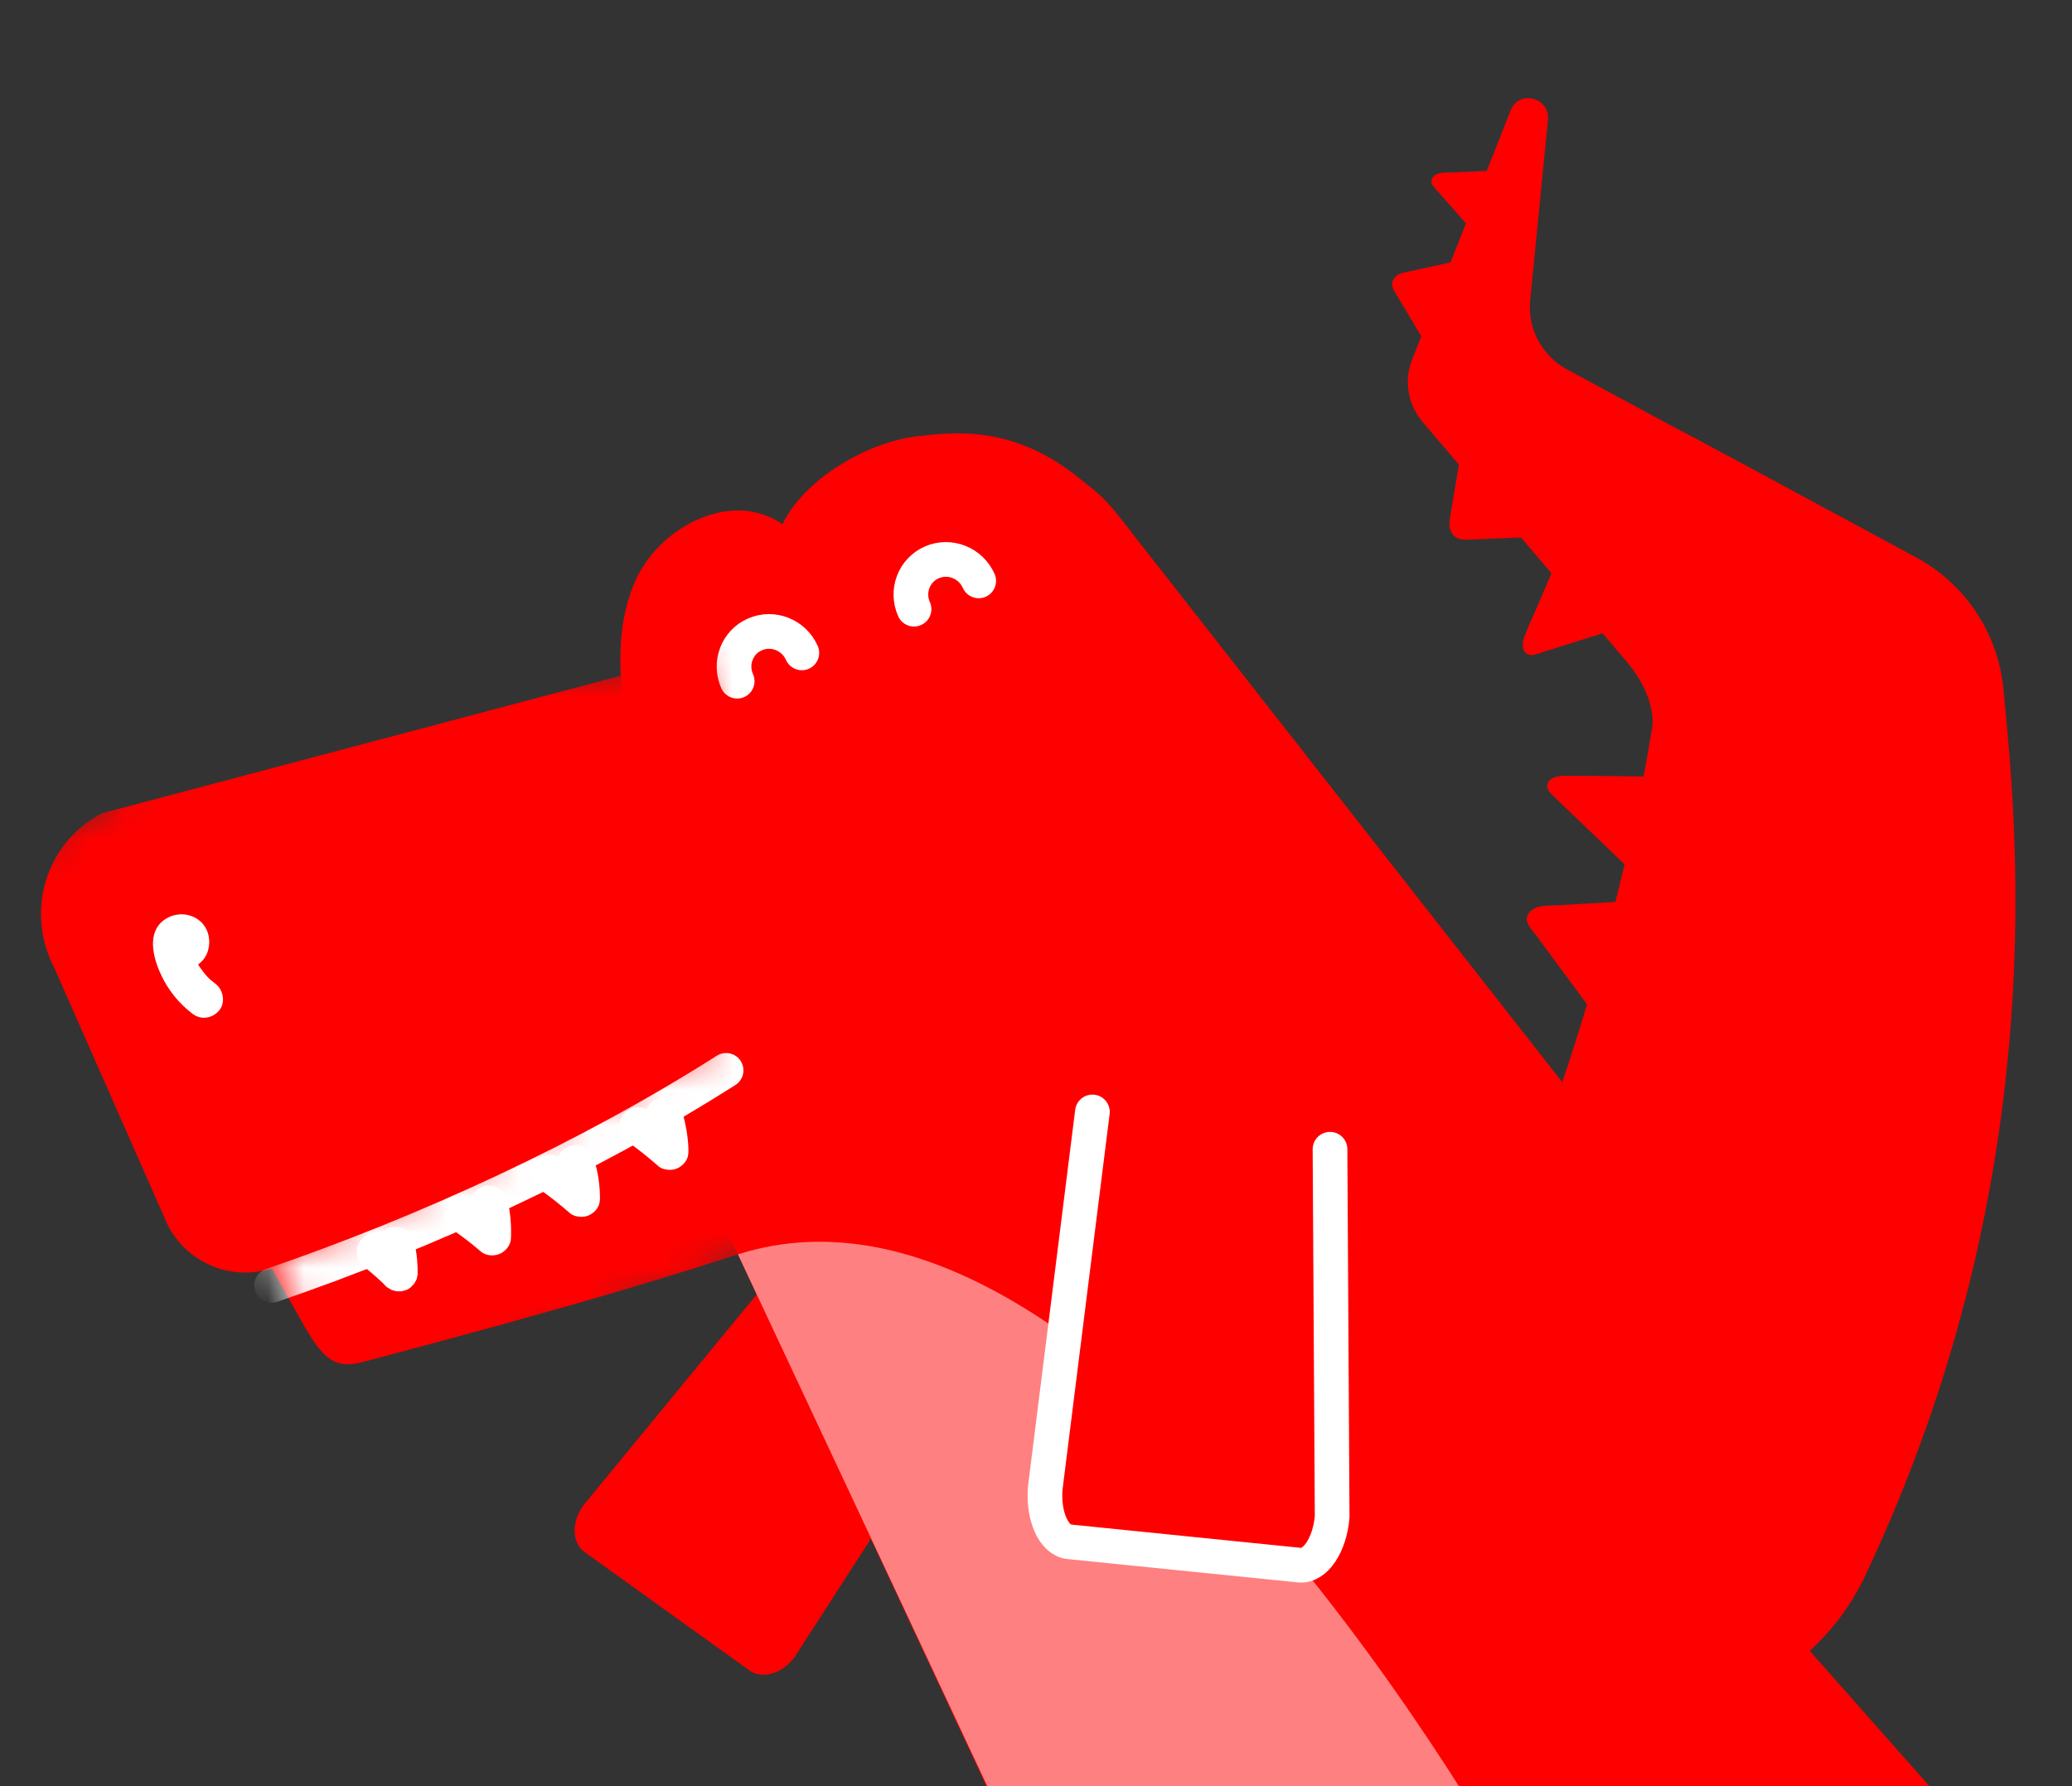 <svg width="58" height="50" viewBox="0 0 58 50" fill="none" xmlns="http://www.w3.org/2000/svg">
<rect x="0" y="0" width="58" height="50" fill="#333333" stroke="none"/>
<path d="M39.822 11.812C39.409 11.328 39.295 10.658 39.526 10.072L40.428 7.789L42.287 3.089C42.518 2.504 43.391 2.729 43.33 3.355L42.833 8.408C42.755 9.199 43.163 9.962 43.865 10.342C45.516 11.234 48.222 12.693 47.039 12.049C46.139 11.559 50.761 14.047 53.645 15.608C55.026 16.355 55.939 17.746 56.082 19.306C56.4 22.752 57.587 32.727 52.21 44.112C50.63 47.455 46.647 48.869 43.278 47.272C43.278 47.272 34.672 46.162 36.406 44.015C44.035 35.156 46.23 20.468 46.23 20.468C46.23 20.468 46.509 19.589 45.38 18.339L39.822 11.812Z" fill="#FF0000"/>
<path d="M39.8 61.119L46.918 57.088C47.471 56.775 47.66 56.069 47.339 55.511L42.507 48.357C42.187 47.798 41.481 47.599 40.93 47.913L34.931 51.309C34.379 51.622 34.19 52.328 34.511 52.886L38.222 60.675C38.542 61.234 39.248 61.434 39.8 61.119Z" fill="#FF0000"/>
<path d="M48.024 57.404L54.538 52.459C55.042 52.076 55.138 51.35 54.749 50.837L49.028 44.37C48.638 43.859 47.914 43.753 47.408 44.136L41.919 48.303C41.415 48.687 41.319 49.412 41.709 49.926L46.403 57.169C46.794 57.683 47.52 57.788 48.024 57.404Z" fill="#FF0000"/>
<path d="M21.262 36.139L16.333 42.135C15.992 42.603 16.006 43.19 16.364 43.447L20.981 46.763C21.339 47.02 21.906 46.848 22.247 46.381L26.449 39.862" fill="#FF0000"/>
<path d="M45.593 25.36C44.796 25.406 43.998 25.451 43.199 25.499C43.056 25.507 42.851 25.593 42.874 25.754C42.88 25.796 42.905 25.831 42.929 25.865C43.639 26.827 44.347 27.789 45.057 28.752C45.088 28.793 45.124 28.837 45.175 28.839C45.255 28.841 45.311 28.736 45.348 28.649C45.727 27.719 46.106 26.79 46.486 25.86" fill="#FF0000"/>
<path d="M45.612 25.492C45.212 25.516 44.815 25.539 44.415 25.562C44.019 25.584 43.612 25.584 43.218 25.632C43.172 25.638 43.068 25.643 43.038 25.687C42.977 25.775 43.12 25.903 43.167 25.966C43.273 26.11 43.378 26.252 43.484 26.396C43.725 26.724 43.966 27.052 44.209 27.378C44.45 27.706 44.691 28.034 44.934 28.361C44.993 28.442 45.048 28.535 45.115 28.606C45.173 28.669 45.168 28.714 45.222 28.597C45.305 28.415 45.374 28.224 45.449 28.041C45.754 27.297 46.057 26.554 46.36 25.808C46.424 25.651 46.672 25.75 46.608 25.909C46.319 26.618 46.029 27.326 45.74 28.035C45.669 28.209 45.598 28.384 45.526 28.558C45.477 28.681 45.433 28.835 45.32 28.917C45.056 29.11 44.854 28.698 44.726 28.523C44.274 27.91 43.82 27.295 43.368 26.681C43.254 26.528 43.141 26.374 43.028 26.22C42.936 26.093 42.779 25.944 42.746 25.786C42.702 25.569 42.894 25.427 43.081 25.383C43.256 25.341 43.449 25.351 43.629 25.341C43.841 25.329 44.053 25.317 44.264 25.304C44.7 25.279 45.136 25.253 45.572 25.229C45.743 25.218 45.782 25.482 45.612 25.492Z" fill="#FF0000"/>
<path d="M46.291 21.875C45.448 21.867 44.604 21.86 43.76 21.852C43.607 21.852 43.401 21.911 43.448 22.047C43.461 22.084 43.492 22.115 43.521 22.144C44.412 22.998 45.3 23.853 46.191 24.708C46.23 24.745 46.275 24.785 46.328 24.788C46.413 24.794 46.46 24.711 46.486 24.638C46.762 23.875 47.035 23.112 47.312 22.35" fill="#FF0000"/>
<path d="M46.278 22.007C45.511 22.001 44.742 21.993 43.977 21.985C43.882 21.984 43.779 21.972 43.685 21.989C43.56 22.012 43.562 21.995 43.658 22.089C43.787 22.216 43.919 22.339 44.047 22.463C44.326 22.73 44.604 22.997 44.881 23.265C45.158 23.533 45.438 23.799 45.715 24.067C45.844 24.192 45.975 24.316 46.104 24.44C46.134 24.471 46.271 24.64 46.312 24.637C46.374 24.634 46.392 24.506 46.416 24.445C46.674 23.73 46.931 23.014 47.19 22.299C47.248 22.138 47.496 22.238 47.438 22.399C47.189 23.091 46.94 23.782 46.69 24.473C46.62 24.668 46.519 25.021 46.233 24.896C46.103 24.839 45.995 24.695 45.895 24.599C45.757 24.465 45.617 24.332 45.478 24.198C44.939 23.681 44.403 23.165 43.864 22.649C43.735 22.524 43.603 22.401 43.476 22.276C43.397 22.197 43.304 22.111 43.313 21.991C43.329 21.769 43.602 21.721 43.779 21.718C44.622 21.713 45.467 21.733 46.311 21.741C46.478 21.744 46.447 22.009 46.278 22.007Z" fill="#FF0000"/>
<path d="M37.07 56.874L50.36 46.461C52.426 44.842 52.844 41.924 51.292 39.944L31.259 14.375C29.707 12.394 26.774 12.101 24.708 13.72L17.333 19.498C15.267 21.117 14.85 24.035 16.401 26.016L30.52 56.22C32.072 58.201 35.004 58.492 37.07 56.874Z" fill="#FF0000"/>
<path d="M31.671 14.897C29.243 11.799 27.019 12.052 25.641 12.218C24.263 12.384 22.497 13.423 21.903 14.678C20.494 13.684 18.43 14.74 17.763 16.307C17.096 17.875 17.4 19.683 17.718 21.375" fill="#FF0000"/>
<path opacity="0.5" d="M20.657 35.114L30.598 56.316C32.108 58.243 35.007 58.492 37.073 56.874L42.441 52.667C42.441 52.667 30.994 31.816 20.657 35.114Z" fill="white"/>
<path d="M30.579 31.127L29.259 41.653C29.195 42.442 29.495 43.116 29.931 43.16L36.381 43.814C36.816 43.856 37.223 43.252 37.29 42.461L37.23 32.171" fill="#FF0000"/>
<path d="M30.579 31.127L29.259 41.653C29.195 42.442 29.495 43.116 29.931 43.16L36.381 43.814C36.816 43.856 37.223 43.252 37.29 42.461L37.23 32.171" stroke="white" stroke-width="0.971" stroke-miterlimit="10" stroke-linecap="round"/>
<path d="M43.59 16.012C43.324 16.638 43.057 17.262 42.79 17.888C42.742 18.001 42.726 18.181 42.847 18.204C42.881 18.209 42.913 18.2 42.946 18.19C43.893 17.893 44.838 17.596 45.785 17.299C45.826 17.285 45.871 17.269 45.891 17.232C45.922 17.171 45.871 17.1 45.822 17.05C45.308 16.519 44.792 15.986 44.279 15.454" fill="#FF0000"/>
<path d="M43.715 16.062C43.463 16.651 43.213 17.239 42.961 17.827C42.933 17.892 42.894 17.959 42.888 18.031C42.883 18.087 42.886 18.099 42.893 18.066C42.932 18.053 42.97 18.042 43.01 18.029L43.473 17.884C43.772 17.79 44.072 17.696 44.371 17.602C44.67 17.508 44.97 17.414 45.269 17.32L45.501 17.247C45.568 17.227 45.663 17.174 45.732 17.175C45.774 17.148 45.784 17.152 45.764 17.186C45.75 17.166 45.734 17.148 45.717 17.13C45.663 17.068 45.602 17.011 45.546 16.954C45.089 16.482 44.631 16.009 44.174 15.537C44.055 15.413 44.264 15.252 44.382 15.374C44.817 15.824 45.254 16.276 45.689 16.726C45.814 16.854 46.095 17.053 46.018 17.266C45.98 17.373 45.879 17.407 45.779 17.439C45.626 17.489 45.47 17.536 45.316 17.585C44.737 17.767 44.157 17.948 43.578 18.13C43.433 18.176 43.289 18.221 43.144 18.266C43.042 18.299 42.927 18.355 42.816 18.33C42.599 18.281 42.602 18.022 42.66 17.857C42.77 17.541 42.925 17.234 43.055 16.926C43.191 16.604 43.33 16.282 43.467 15.96C43.533 15.806 43.782 15.906 43.715 16.062Z" fill="#FF0000"/>
<path d="M41.012 12.765C40.911 13.375 40.807 13.985 40.706 14.594C40.687 14.704 40.724 14.897 40.866 14.961C40.904 14.978 40.939 14.976 40.971 14.976C41.921 14.939 42.87 14.9 43.82 14.864C43.862 14.863 43.905 14.858 43.915 14.823C43.931 14.765 43.852 14.671 43.784 14.601L41.6 12.361" fill="#FF0000"/>
<path d="M41.144 12.783C41.085 13.13 41.028 13.479 40.968 13.827C40.939 14.002 40.909 14.175 40.88 14.349C40.86 14.469 40.767 14.732 40.899 14.829C40.956 14.87 41.083 14.839 41.148 14.835C41.236 14.832 41.324 14.829 41.412 14.825C41.567 14.82 41.721 14.812 41.876 14.807C42.229 14.793 42.583 14.779 42.936 14.765C43.112 14.759 43.289 14.751 43.465 14.745C43.537 14.743 43.662 14.713 43.73 14.735C43.805 14.71 43.821 14.734 43.776 14.805C43.757 14.775 43.734 14.745 43.71 14.718C43.495 14.466 43.242 14.237 43.011 13.999C42.504 13.48 41.998 12.961 41.491 12.442C41.37 12.319 41.581 12.157 41.699 12.279C42.174 12.766 42.65 13.253 43.123 13.741C43.361 13.983 43.599 14.228 43.836 14.47C43.945 14.584 44.172 14.831 43.959 14.963C43.854 15.027 43.687 15.002 43.57 15.007C43.406 15.014 43.238 15.02 43.074 15.027C42.742 15.039 42.411 15.054 42.081 15.066C41.76 15.079 41.441 15.091 41.121 15.104C40.883 15.113 40.682 15.085 40.597 14.823C40.552 14.686 40.58 14.553 40.602 14.415C40.633 14.23 40.663 14.046 40.694 13.86C40.755 13.49 40.818 13.12 40.88 12.751C40.908 12.579 41.172 12.613 41.144 12.783Z" fill="#FF0000"/>
<path d="M40.661 7.464C40.203 7.562 39.745 7.662 39.288 7.76C39.205 7.777 39.085 7.855 39.092 7.966C39.093 7.996 39.106 8.018 39.118 8.04C39.488 8.659 39.856 9.28 40.225 9.9C40.241 9.926 40.259 9.955 40.288 9.952C40.333 9.947 40.371 9.869 40.394 9.804C40.646 9.117 40.898 8.429 41.151 7.742" fill="#FF0000"/>
<path d="M40.682 7.596L39.53 7.845C39.452 7.862 39.356 7.868 39.284 7.905C39.268 7.913 39.236 7.929 39.231 7.948C39.222 7.98 39.278 8.048 39.296 8.079C39.398 8.25 39.5 8.422 39.602 8.593C39.807 8.937 40.01 9.279 40.214 9.622L40.296 9.761C40.296 9.761 40.334 9.815 40.331 9.82C40.316 9.821 40.302 9.82 40.287 9.821C40.246 9.834 40.233 9.829 40.252 9.805C40.249 9.778 40.288 9.716 40.297 9.691C40.317 9.634 40.339 9.576 40.359 9.519C40.428 9.334 40.496 9.147 40.566 8.961C40.721 8.538 40.876 8.117 41.032 7.694C41.092 7.533 41.337 7.633 41.28 7.794L40.775 9.169C40.691 9.398 40.613 9.629 40.523 9.856C40.462 10.01 40.297 10.196 40.143 10.011C40.075 9.93 40.028 9.818 39.972 9.727C39.906 9.616 39.839 9.503 39.772 9.392C39.648 9.182 39.522 8.97 39.396 8.76C39.271 8.55 39.142 8.34 39.019 8.128C38.922 7.959 38.972 7.789 39.136 7.69C39.23 7.634 39.343 7.62 39.45 7.598C39.576 7.569 39.701 7.544 39.826 7.516C40.099 7.456 40.373 7.398 40.646 7.338C40.81 7.296 40.846 7.56 40.682 7.596Z" fill="#FF0000"/>
<path d="M41.655 4.916C41.227 4.934 40.797 4.954 40.369 4.972C40.292 4.976 40.185 5.016 40.204 5.095C40.209 5.115 40.223 5.134 40.238 5.15C40.659 5.627 41.078 6.103 41.498 6.581C41.514 6.602 41.537 6.623 41.563 6.625C41.607 6.627 41.633 6.574 41.65 6.532C41.819 6.078 41.987 5.622 42.156 5.168" fill="#FF0000"/>
<path d="M41.674 5.049C41.258 5.066 40.843 5.081 40.428 5.102C40.428 5.102 40.323 5.116 40.324 5.118C40.321 5.1 40.327 5.084 40.341 5.068L40.395 5.128L40.583 5.342C40.721 5.498 40.861 5.656 40.999 5.813C41.137 5.97 41.277 6.128 41.415 6.285C41.431 6.304 41.61 6.477 41.603 6.498C41.525 6.533 41.5 6.527 41.527 6.481C41.536 6.456 41.545 6.433 41.554 6.407C41.572 6.359 41.59 6.309 41.609 6.26C41.75 5.88 41.891 5.497 42.033 5.116C42.093 4.956 42.34 5.057 42.281 5.217C42.148 5.58 42.012 5.942 41.878 6.305C41.827 6.445 41.787 6.694 41.626 6.748C41.457 6.803 41.331 6.587 41.236 6.48C40.968 6.175 40.699 5.872 40.431 5.567L40.243 5.353C40.184 5.286 40.104 5.218 40.078 5.129C40.037 4.971 40.179 4.869 40.316 4.845C40.413 4.828 40.517 4.833 40.614 4.829C40.729 4.824 40.841 4.819 40.957 4.815C41.183 4.805 41.413 4.795 41.639 4.785C41.804 4.776 41.844 5.04 41.674 5.049Z" fill="#FF0000"/>
<path d="M22.445 18.276C22.22 17.772 21.633 17.539 21.132 17.759C20.633 17.977 20.409 18.564 20.635 19.069" stroke="white" stroke-width="0.971" stroke-miterlimit="10" stroke-linecap="round"/>
<path d="M27.396 16.261C27.171 15.757 26.584 15.523 26.083 15.743C25.584 15.962 25.36 16.548 25.586 17.053" stroke="white" stroke-width="0.971" stroke-miterlimit="10" stroke-linecap="round"/>
<mask id="mask0_1282_2252" style="mask-type:luminance" maskUnits="userSpaceOnUse" x="-3" y="18" width="29" height="23">
<path d="M3.881 35.377L-2.684 25.974L7.695 19.164L19.29 18.408L25.553 33.446L9.3 40.059L3.881 35.377Z" fill="white"/>
</mask>
<g mask="url(#mask0_1282_2252)">
<path d="M19.292 18.409L2.855 22.766C1.29 23.572 0.692 25.507 1.517 27.087L4.702 34.308C5.322 35.495 6.776 35.965 7.95 35.361L23.916 27.555C25.481 26.748 26.53 25.389 25.705 23.807L23.619 19.811C22.793 18.232 20.855 17.603 19.292 18.409Z" fill="#FF0000"/>
<path d="M7.416 35.186C7.65 35.559 8.429 36.989 8.663 37.363C8.874 37.697 9.118 38.06 9.499 38.161C9.758 38.23 10.03 38.162 10.286 38.093C14.768 36.9 19.409 35.638 23.76 34.042L21.799 28.062" fill="#FF0000"/>
<path d="M4.763 26.428C4.752 26.346 4.814 26.549 4.775 26.483C4.799 26.525 4.823 26.565 4.847 26.607C4.84 26.595 4.831 26.586 4.821 26.576C4.856 26.609 4.889 26.642 4.924 26.676C4.872 26.633 4.99 26.706 4.992 26.709C4.922 26.676 5.11 26.725 5.051 26.721C4.994 26.717 5.18 26.712 5.122 26.721C5.072 26.728 5.26 26.671 5.184 26.706C5.226 26.682 5.265 26.658 5.307 26.634C5.296 26.643 5.283 26.649 5.274 26.66C5.307 26.626 5.339 26.593 5.372 26.558C5.318 26.614 5.417 26.444 5.398 26.497C5.388 26.521 5.392 26.509 5.408 26.458C5.425 26.411 5.428 26.361 5.418 26.311C5.429 26.376 5.393 26.234 5.393 26.234C5.398 26.237 5.415 26.278 5.419 26.286C5.394 26.244 5.37 26.204 5.346 26.162C5.357 26.178 5.369 26.194 5.382 26.208C5.347 26.175 5.314 26.142 5.279 26.108C5.29 26.119 5.306 26.128 5.317 26.139C5.344 26.168 5.189 26.079 5.256 26.101C5.193 26.078 5.129 26.071 5.063 26.075C5.136 26.07 4.941 26.121 5.012 26.084C4.97 26.107 4.931 26.131 4.889 26.155C4.9 26.146 4.912 26.137 4.924 26.128C4.891 26.163 4.858 26.195 4.825 26.23C4.865 26.187 4.86 26.155 4.811 26.277C4.841 26.202 4.792 26.394 4.801 26.333C4.808 26.28 4.78 26.27 4.804 26.389C4.814 26.418 4.821 26.448 4.832 26.479C4.827 26.464 4.821 26.451 4.813 26.437C4.837 26.479 4.861 26.519 4.885 26.561C4.877 26.547 4.868 26.536 4.857 26.525C4.892 26.558 4.925 26.592 4.96 26.625C4.916 26.583 4.889 26.595 5.01 26.643C4.934 26.612 5.141 26.66 5.058 26.655C5.089 26.656 5.119 26.654 5.149 26.656C5.134 26.656 5.12 26.658 5.106 26.663C5.114 26.677 5.256 26.609 5.156 26.658C5.197 26.634 5.237 26.61 5.278 26.587C5.253 26.602 5.232 26.619 5.211 26.64C5.244 26.605 5.276 26.572 5.309 26.538C5.267 26.589 5.337 26.475 5.338 26.472C5.309 26.54 5.341 26.422 5.344 26.417C5.334 26.43 5.339 26.532 5.338 26.431C5.336 26.344 5.339 26.412 5.341 26.433C5.346 26.47 5.353 26.508 5.361 26.544C5.367 26.565 5.372 26.586 5.376 26.605C5.39 26.669 5.335 26.474 5.369 26.579C5.425 26.753 5.495 26.918 5.587 27.075C5.563 27.032 5.538 26.993 5.514 26.95C5.619 27.124 5.742 27.284 5.886 27.428C5.851 27.394 5.818 27.361 5.783 27.327C5.859 27.401 5.94 27.471 6.025 27.534C6.25 27.701 6.32 28.058 6.14 28.28C5.961 28.502 5.638 28.565 5.398 28.385C5.009 28.094 4.698 27.706 4.498 27.264C4.284 26.801 4.105 26.101 4.597 25.751C4.873 25.555 5.243 25.538 5.531 25.731C5.829 25.931 5.919 26.306 5.815 26.633C5.711 26.959 5.371 27.178 5.03 27.131C4.721 27.087 4.474 26.849 4.392 26.553C4.281 26.149 4.54 25.724 4.962 25.669C5.356 25.619 5.767 25.887 5.817 26.298C5.851 26.576 5.657 26.87 5.368 26.895C5.085 26.913 4.8 26.726 4.764 26.43L4.763 26.428Z" fill="white"/>
<path d="M11.604 34.809C11.671 35.098 11.695 35.388 11.691 35.685C11.681 35.73 11.67 35.772 11.659 35.818L11.592 35.938C11.559 35.973 11.526 36.005 11.493 36.04C11.439 36.087 11.375 36.117 11.304 36.129C11.262 36.147 11.217 36.152 11.17 36.146C11.124 36.153 11.08 36.146 11.036 36.129C10.988 36.123 10.948 36.105 10.909 36.078C10.843 36.048 10.79 36.004 10.745 35.944C10.742 35.94 10.737 35.936 10.734 35.932C10.769 35.966 10.802 35.999 10.837 36.033C10.636 35.836 10.427 35.649 10.208 35.474C10.098 35.386 10.015 35.258 9.995 35.117C9.976 34.991 10.01 34.829 10.091 34.729C10.179 34.622 10.301 34.533 10.444 34.521C10.579 34.51 10.723 34.535 10.832 34.622C11.093 34.833 11.337 35.059 11.576 35.293C11.261 35.379 10.949 35.465 10.634 35.55C10.634 35.528 10.634 35.502 10.634 35.48C10.634 35.525 10.635 35.57 10.636 35.617C10.632 35.391 10.602 35.167 10.55 34.947C10.538 34.878 10.543 34.81 10.564 34.746C10.575 34.676 10.603 34.616 10.646 34.559C10.724 34.453 10.865 34.363 10.999 34.351C11.133 34.339 11.278 34.365 11.387 34.453C11.422 34.486 11.455 34.519 11.49 34.553C11.554 34.628 11.589 34.714 11.604 34.809Z" fill="white"/>
<path d="M13.695 33.723C13.763 34.026 13.789 34.325 13.775 34.61C13.521 34.39 13.257 34.184 12.984 33.999" fill="black"/>
<path d="M14.22 33.654C14.293 33.99 14.317 34.334 14.302 34.677C14.293 34.863 14.148 35.034 13.982 35.102C13.822 35.169 13.599 35.155 13.46 35.035C13.209 34.817 12.945 34.614 12.669 34.424C12.558 34.348 12.476 34.197 12.456 34.067C12.438 33.941 12.472 33.779 12.552 33.679C12.64 33.572 12.763 33.483 12.905 33.471C13.045 33.458 13.174 33.491 13.293 33.572C13.568 33.76 13.832 33.964 14.085 34.183L13.246 34.541C13.249 34.482 13.249 34.423 13.248 34.362C13.248 34.408 13.249 34.452 13.251 34.499C13.247 34.261 13.218 34.023 13.167 33.791C13.14 33.665 13.191 33.502 13.263 33.403C13.341 33.297 13.482 33.206 13.616 33.194C13.75 33.183 13.896 33.209 14.004 33.296C14.04 33.33 14.072 33.363 14.108 33.397C14.169 33.473 14.207 33.557 14.22 33.654Z" fill="white"/>
<path d="M16.125 32.584C16.215 32.909 16.264 33.231 16.268 33.533C15.989 33.288 15.699 33.061 15.405 32.854" fill="black"/>
<path d="M16.651 32.516C16.735 32.827 16.788 33.145 16.793 33.465C16.796 33.557 16.797 33.647 16.763 33.734C16.72 33.845 16.638 33.932 16.538 33.992C16.455 34.041 16.372 34.063 16.276 34.063C16.169 34.063 16.04 34.035 15.955 33.961C15.679 33.72 15.392 33.494 15.092 33.282C14.981 33.203 14.898 33.057 14.879 32.925C14.861 32.799 14.895 32.636 14.975 32.537C15.063 32.429 15.186 32.34 15.328 32.328C15.468 32.316 15.598 32.348 15.716 32.43C16.016 32.642 16.303 32.868 16.579 33.11C16.299 33.274 16.02 33.439 15.741 33.603C15.735 33.281 15.683 32.964 15.599 32.654C15.566 32.535 15.626 32.36 15.695 32.266C15.772 32.16 15.914 32.069 16.047 32.057C16.181 32.045 16.327 32.072 16.436 32.159C16.471 32.193 16.504 32.226 16.539 32.259C16.601 32.336 16.636 32.421 16.651 32.516Z" fill="white"/>
<path d="M18.595 31.259C18.687 31.587 18.739 31.914 18.746 32.219C18.463 31.969 18.169 31.737 17.872 31.526" fill="black"/>
<path d="M19.081 31.056C19.182 31.416 19.258 31.776 19.27 32.15C19.272 32.241 19.273 32.331 19.239 32.419C19.196 32.53 19.114 32.616 19.014 32.677C18.932 32.725 18.849 32.748 18.753 32.748C18.646 32.748 18.516 32.72 18.431 32.646C18.152 32.4 17.861 32.168 17.558 31.952C17.446 31.872 17.365 31.729 17.345 31.595C17.326 31.469 17.36 31.307 17.441 31.207C17.529 31.1 17.651 31.011 17.794 30.999C17.934 30.987 18.065 31.017 18.182 31.101C18.485 31.316 18.776 31.548 19.056 31.794C18.776 31.959 18.496 32.124 18.218 32.287C18.209 31.968 18.157 31.653 18.072 31.345L18.11 31.479C18.11 31.479 18.106 31.466 18.104 31.461C18.074 31.396 18.061 31.329 18.067 31.259C18.059 31.19 18.071 31.124 18.098 31.059C18.145 30.937 18.259 30.811 18.385 30.767C18.511 30.72 18.658 30.707 18.785 30.766C18.906 30.819 19.044 30.921 19.081 31.056Z" fill="white"/>
<mask id="mask1_1282_2252" style="mask-type:luminance" maskUnits="userSpaceOnUse" x="7" y="28" width="17" height="11">
<path d="M7.489 35.321C7.722 35.693 8.501 37.123 8.736 37.497C8.946 37.831 9.191 38.195 9.571 38.296C9.831 38.364 10.102 38.297 10.358 38.228C14.841 37.035 19.481 35.773 23.833 34.176L21.871 28.196" fill="white"/>
</mask>
<g mask="url(#mask1_1282_2252)">
<path d="M20.325 29.963C16.461 32.421 11.94 34.497 7.602 35.983" stroke="white" stroke-width="0.971" stroke-miterlimit="10" stroke-linecap="round"/>
</g>
</g>
</svg>

